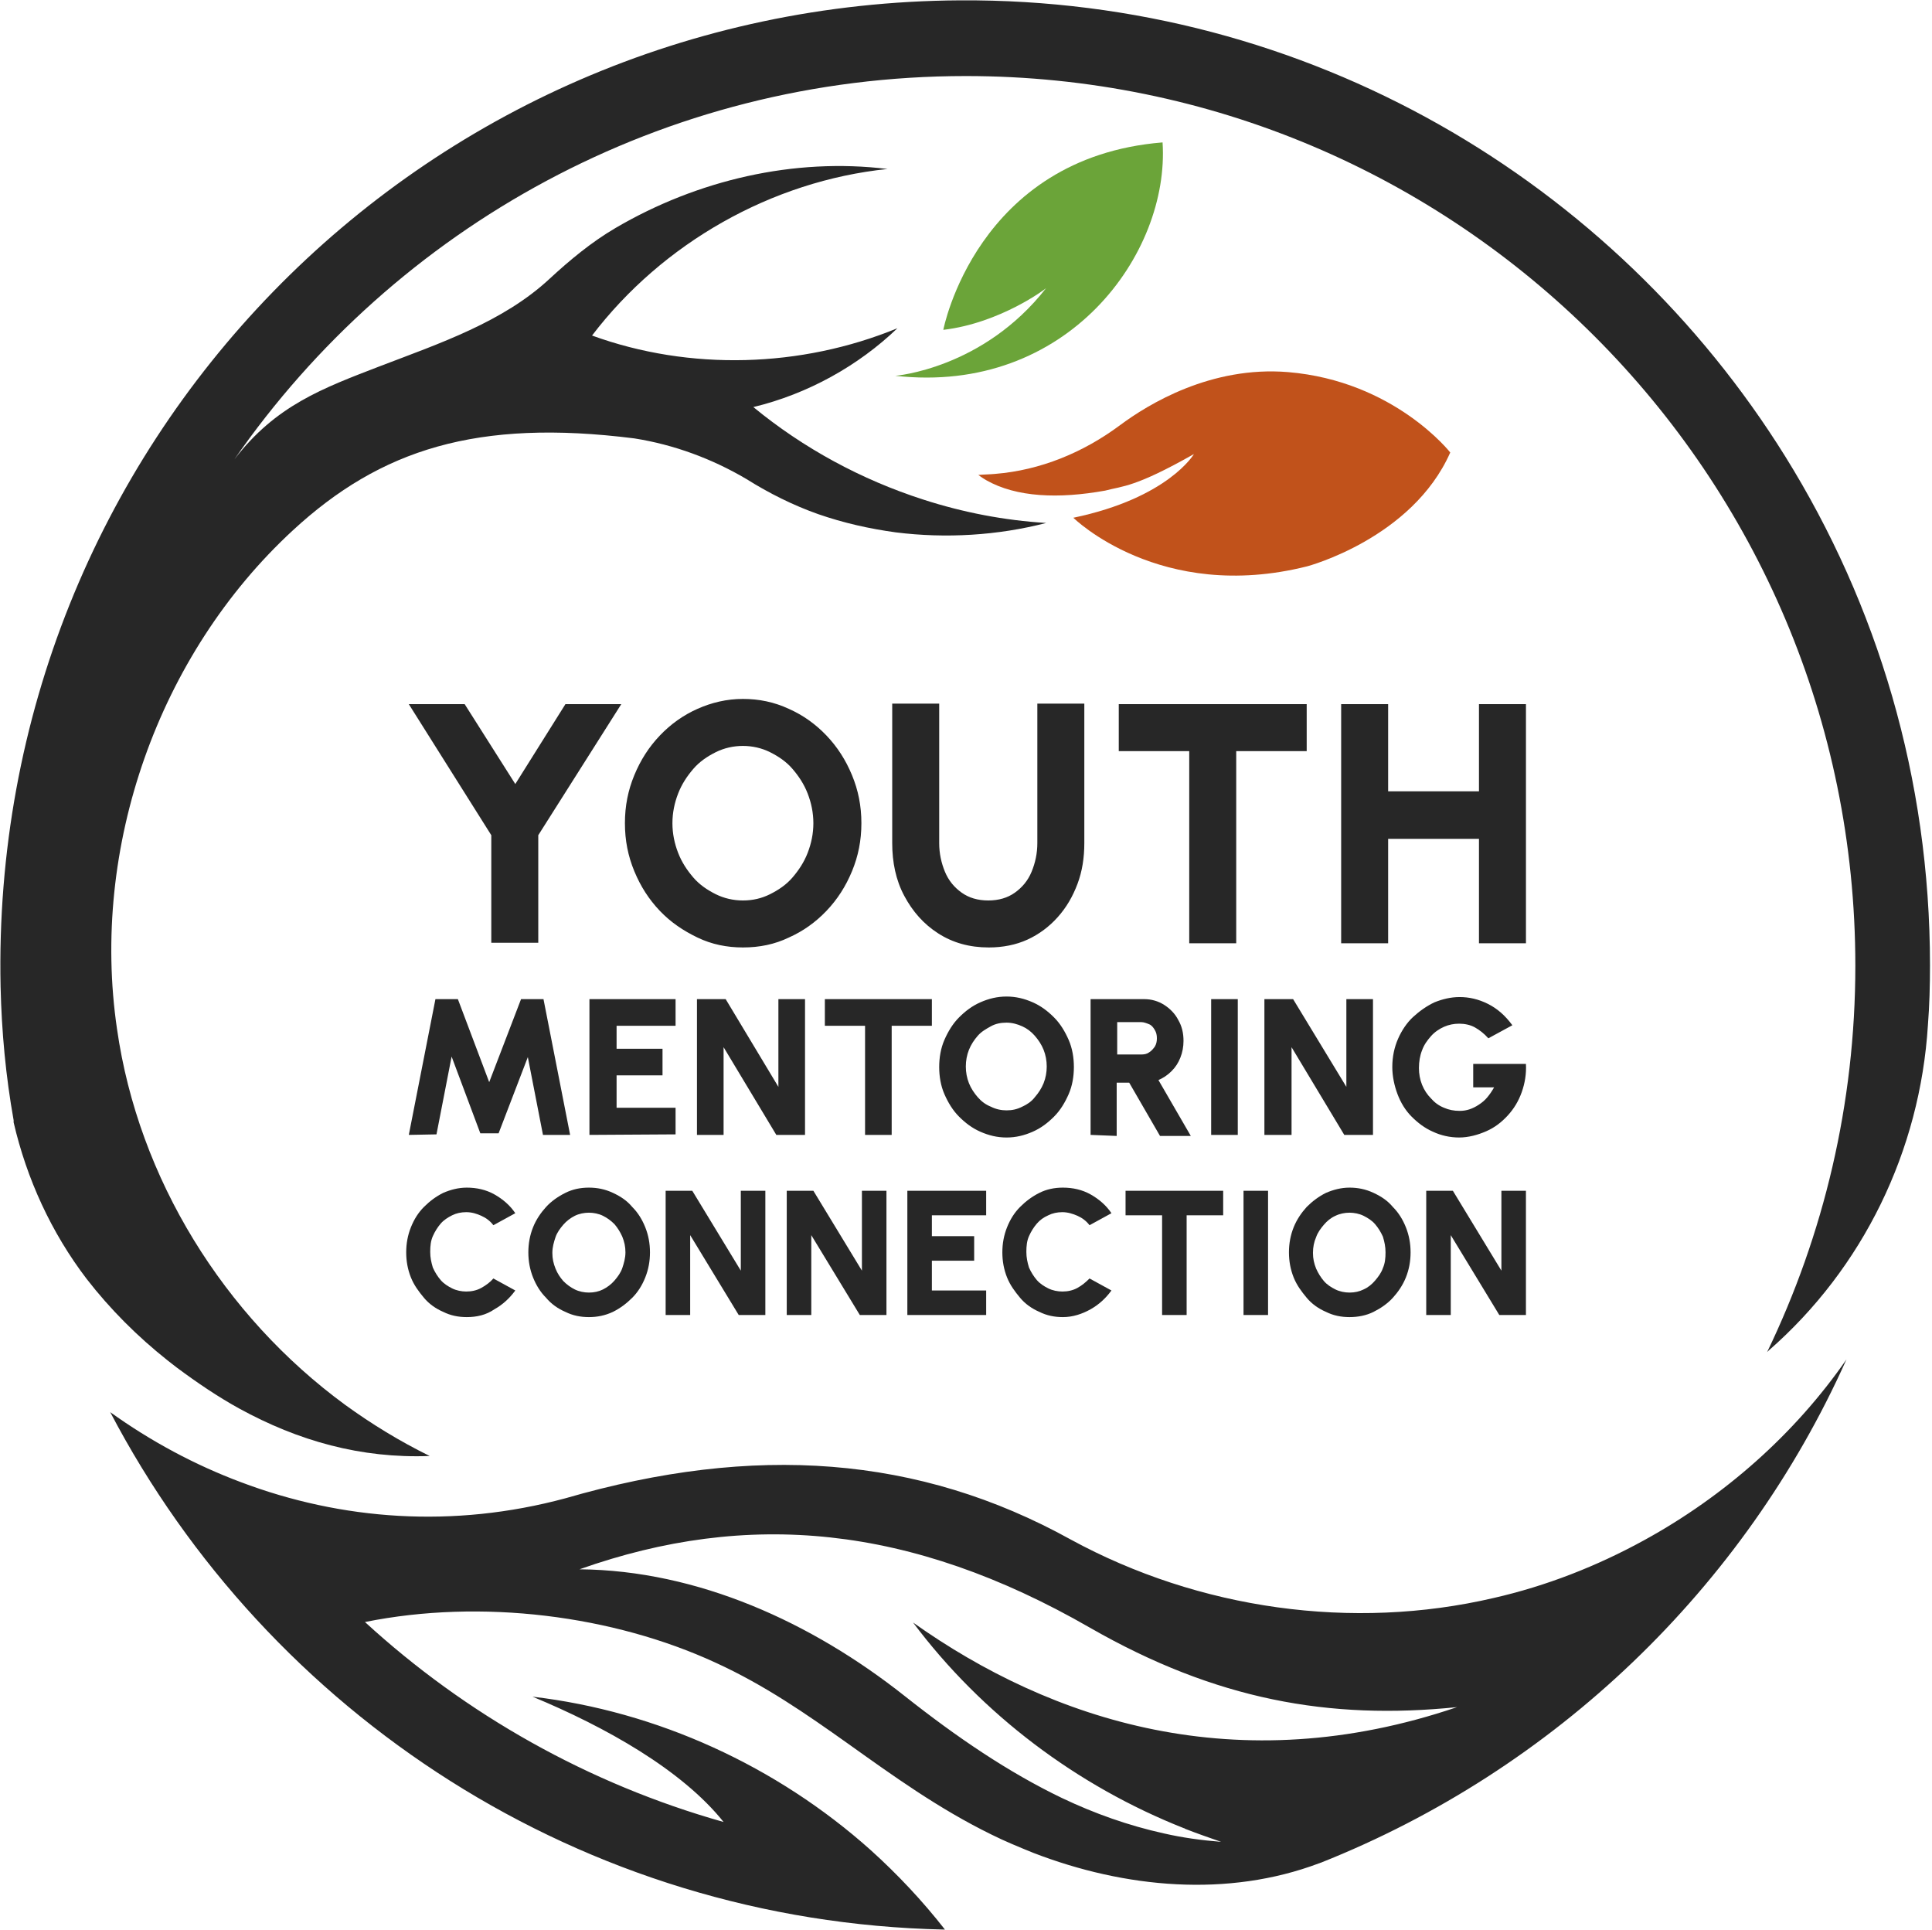 <svg width="775" height="774" xmlns="http://www.w3.org/2000/svg">
<path d="M659.651 617.673C640.595 628.144 620.283 636.101 599.133 640.917C542.593 654.11 481.028 645.524 429.515 617.464C368.578 583.75 302.615 578.933 226.811 600.921C181.789 613.066 136.976 609.716 96.561 594.429C78.133 587.519 60.543 578.096 44.209 566.369C107.659 687.405 233.302 770.748 378.629 773.89C378.629 773.89 378.839 773.89 379.048 773.89C370.044 762.372 359.992 751.693 349.313 742.06C311.62 708.346 263.666 686.358 213.618 680.495C242.935 692.64 273.508 709.812 290.26 730.752C236.024 715.466 186.814 687.615 146.399 650.55C193.096 641.127 245.867 647.828 287.119 666.884C306.803 675.888 323.346 687.405 339.889 699.132C358.108 712.115 376.326 725.308 397.685 735.778C403.13 738.5 408.784 740.804 414.438 743.107C451.293 757.347 492.546 761.116 529.192 747.295C529.401 747.295 529.61 747.086 529.82 747.086C623.633 709.812 699.647 636.939 740.691 545.219C719.96 575.164 691.69 600.083 659.651 617.673ZM584.474 684.683C496.315 714.628 421.767 690.128 366.274 650.759C393.916 687.615 432.028 716.303 474.956 733.265C475.165 733.265 475.165 733.265 475.374 733.474C480.191 735.359 485.007 737.034 489.823 738.71C481.866 738.081 474.327 737.034 466.998 735.359C452.759 732.218 439.147 727.402 425.955 721.119C404.596 710.859 383.864 696.829 362.715 680.076C325.65 650.759 280 629.819 232.465 629.4C299.893 605.528 365.227 611.391 437.263 652.853C487.729 681.751 533.17 689.918 584.474 684.683Z" fill="#272727"></path>
<path d="M5.469 450.149C5.469 449.939 5.469 449.939 5.469 449.73C5.469 449.521 5.469 449.311 5.469 449.311C2.328 431.721 0.653 413.922 0.234 395.704C-4.373 178.76 167.968 1.394 385.121 0.137C524.794 -0.7 647.505 72.801 716.19 183.157C753.045 242.419 774.195 312.151 774.195 387.118C774.195 395.285 773.986 403.242 773.358 411.2C770.217 461.457 747.391 508.573 709.489 541.659C709.28 541.868 709.07 542.078 708.861 542.287C731.477 495.38 744.25 442.82 744.25 387.327C744.25 288.698 704.254 199.491 639.757 134.994C575.051 70.288 485.845 30.501 387.424 30.501C265.76 30.501 158.544 91.229 94.048 184.204C110.591 162.636 129.437 155.725 152.262 146.93C176.344 137.717 201.891 129.131 220.528 111.75C228.695 104.212 237.281 97.092 246.913 91.438C279.79 72.173 318.53 63.168 356.013 67.775C309.526 72.592 265.76 97.511 237.49 134.575C276.649 148.815 321.252 147.559 359.992 131.644C344.287 146.721 323.974 158.029 302.196 163.264C322.299 179.807 345.543 192.371 370.253 200.329C386.377 205.564 402.92 208.705 419.673 209.752C400.198 214.778 379.467 216.034 359.364 213.521C348.684 212.055 338.423 209.752 328.163 206.192C318.111 202.632 308.478 197.816 299.474 192.162C285.653 183.995 270.367 178.341 254.452 175.828C191.421 167.871 152.681 180.226 117.501 212.684C63.475 262.522 36.252 340.002 46.932 412.665C55.517 472.765 89.86 527.838 138.442 563.437C149.121 571.185 160.429 578.095 172.365 583.959C144.724 585.006 119.595 577.886 95.932 564.903C87.556 560.296 79.18 554.642 71.013 548.569C69.757 547.522 68.5 546.685 67.244 545.638C55.098 536.005 44.209 525.116 34.786 512.97C20.547 494.333 10.704 472.765 5.469 450.149Z" fill="#272727"></path>
<path fill-rule="evenodd" clip-rule="evenodd" d="M298.005 379.998C291.514 379.998 285.441 378.742 279.787 376.019C274.133 373.297 269.107 369.947 264.71 365.34C260.312 360.733 256.962 355.498 254.449 349.425C251.936 343.352 250.68 337.07 250.68 330.16C250.68 323.249 251.936 316.967 254.449 310.895C256.962 304.822 260.312 299.587 264.71 294.98C269.107 290.373 274.133 286.813 279.787 284.3C285.441 281.787 291.514 280.321 298.005 280.321C304.497 280.321 310.57 281.578 316.433 284.3C322.087 286.813 327.112 290.373 331.51 294.98C335.907 299.587 339.258 304.822 341.771 310.895C344.284 316.967 345.54 323.249 345.54 330.16C345.54 337.07 344.284 343.352 341.771 349.425C339.258 355.498 335.907 360.733 331.51 365.34C327.112 369.947 322.087 373.507 316.433 376.019C310.779 378.742 304.706 379.998 298.005 379.998ZM298.005 361.152C301.984 361.152 305.544 360.314 308.894 358.639C312.245 356.964 315.386 354.87 317.899 351.938C320.412 349.006 322.506 345.865 323.971 342.096C325.437 338.327 326.275 334.348 326.275 330.16C326.275 325.972 325.437 321.993 323.971 318.224C322.506 314.454 320.412 311.313 317.899 308.382C315.386 305.45 312.245 303.356 308.894 301.681C305.544 300.005 301.774 299.168 298.005 299.168C294.236 299.168 290.467 300.005 287.116 301.681C283.766 303.356 280.625 305.45 278.112 308.382C275.599 311.313 273.505 314.454 272.039 318.224C270.573 321.993 269.736 325.972 269.736 330.16C269.736 334.348 270.573 338.327 272.039 342.096C273.505 345.865 275.599 349.006 278.112 351.938C280.625 354.87 283.766 356.964 287.116 358.639C290.467 360.314 294.236 361.152 298.005 361.152ZM226.811 282.415H249.217L215.922 334.976V378.114H197.075V334.976L163.989 282.415H186.396L206.708 314.454L226.811 282.415ZM376.329 374.345C382.193 378.114 388.894 379.999 396.642 379.999C402.295 379.999 407.531 378.952 412.137 376.858C416.744 374.764 420.932 371.623 424.283 367.854C427.843 363.875 430.356 359.477 432.24 354.452C434.125 349.426 434.963 343.981 434.963 338.118V282.207H416.116V338.118C416.116 342.306 415.279 346.075 413.813 349.635C412.347 353.195 410.043 355.917 407.112 358.011C404.18 360.106 400.62 361.153 396.432 361.153C392.244 361.153 388.684 360.106 385.752 358.011C382.821 355.917 380.517 353.195 379.051 349.635C377.586 346.075 376.748 342.306 376.748 338.118V282.207H357.902V338.118C357.902 345.866 359.367 352.986 362.718 359.268C366.068 365.55 370.466 370.576 376.329 374.345ZM524.166 282.415V301.262H495.896V378.323H477.05V301.262H448.78V282.415H524.166ZM612.119 282.415H593.273V317.386H556.836V282.415H537.99V378.323H556.836V336.442H593.273V378.323H612.119V282.415Z" fill="#272727"></path>
<path fill-rule="evenodd" clip-rule="evenodd" d="M393.291 453.918C396.641 455.384 399.992 456.222 403.761 456.222C407.531 456.222 410.881 455.384 414.232 453.918C417.582 452.452 420.304 450.358 422.817 447.845C425.33 445.333 427.215 442.191 428.68 438.841C430.146 435.491 430.775 431.721 430.775 427.952C430.775 424.183 430.146 420.413 428.68 417.063C427.215 413.712 425.33 410.571 422.817 408.058C420.304 405.546 417.582 403.452 414.232 401.986C410.881 400.52 407.531 399.682 403.761 399.682C399.992 399.682 396.641 400.52 393.291 401.986C389.941 403.452 387.218 405.546 384.705 408.058C382.193 410.571 380.308 413.712 378.842 417.063C377.376 420.413 376.748 424.183 376.748 427.952C376.748 431.721 377.376 435.491 378.842 438.841C380.308 442.191 382.193 445.333 384.705 447.845C387.218 450.358 389.941 452.452 393.291 453.918ZM410.043 443.867C407.949 444.914 406.065 445.333 403.761 445.333C401.667 445.333 399.573 444.914 397.479 443.867C395.385 443.029 393.71 441.773 392.244 440.097C390.778 438.422 389.522 436.538 388.684 434.443C387.846 432.349 387.428 430.046 387.428 427.743C387.428 425.439 387.846 423.136 388.684 421.042C389.522 418.948 390.778 417.063 392.244 415.388C393.71 413.712 395.594 412.665 397.479 411.618C399.364 410.571 401.458 410.153 403.761 410.153C406.065 410.153 408.159 410.781 410.043 411.618C411.928 412.456 413.603 413.712 415.069 415.388C416.535 417.063 417.791 418.948 418.629 421.042C419.467 423.136 419.885 425.439 419.885 427.743C419.885 430.046 419.467 432.349 418.629 434.443C417.791 436.538 416.535 438.422 415.069 440.097C413.813 441.773 411.928 443.029 410.043 443.867ZM163.989 455.175L174.669 400.729H183.673L196.238 434.025L209.011 400.729H218.016L228.695 455.175H217.806L211.734 423.973L200.007 454.546H192.678L181.16 423.764L175.088 454.965L163.989 455.175ZM236.447 455.175V400.729H270.998V411.409H247.336V420.623H265.763V431.302H247.336V444.286H270.998V454.965L236.447 455.175ZM279.579 400.729V455.175H290.259V419.995L311.409 455.175H322.926V400.729H312.246V435.909L291.096 400.729H279.579ZM373.811 400.729V411.409H357.687V455.175H347.008V411.409H330.883V400.729H373.811ZM437.475 400.729H459.044C461.976 400.729 464.698 401.567 467.002 403.033C469.305 404.499 471.399 406.593 472.656 409.105C474.121 411.618 474.75 414.341 474.75 417.482C474.75 419.785 474.331 422.089 473.493 424.183C472.656 426.277 471.609 427.952 469.933 429.627C468.258 431.302 466.583 432.349 464.698 433.187L477.681 455.593H465.326L452.971 434.234H447.946V455.593L437.475 455.175V400.729ZM448.155 422.926H457.788C459.044 422.926 460.091 422.717 460.929 422.089C461.976 421.46 462.604 420.623 463.232 419.785C463.861 418.738 464.07 417.691 464.07 416.435C464.07 415.178 463.861 414.131 463.232 413.084C462.604 412.037 461.976 411.2 460.929 410.781C459.882 410.362 458.835 409.943 457.788 409.943H448.155V422.926ZM496.523 400.729H485.843V455.175H496.523V400.729ZM507.201 400.729H518.718L540.077 435.909V400.729H550.757V455.175H539.24L518.09 419.995V455.175H507.201V400.729ZM574.839 453.917C577.98 455.383 581.54 456.221 585.309 456.221C589.078 456.221 592.847 455.174 596.198 453.708C599.548 452.242 602.271 450.148 604.784 447.426C607.296 444.704 609.181 441.562 610.437 438.003C611.694 434.443 612.322 430.673 612.113 426.695H590.963V436.118H599.339C598.501 437.584 597.664 438.84 596.617 440.097C595.57 441.353 594.523 442.191 593.266 443.028C592.01 443.866 590.753 444.494 589.497 444.913C588.241 445.332 586.984 445.541 585.518 445.541C583.215 445.541 581.121 445.122 579.236 444.285C577.142 443.447 575.467 442.191 574.001 440.515C572.535 439.05 571.279 437.165 570.441 435.071C569.603 432.977 569.185 430.673 569.185 428.37C569.185 425.857 569.603 423.344 570.441 421.25C571.279 418.947 572.535 417.271 574.001 415.596C575.467 413.921 577.351 412.665 579.236 411.827C581.121 410.989 583.215 410.571 585.309 410.571C587.403 410.571 589.706 410.989 591.591 412.036C593.476 413.083 595.36 414.549 597.036 416.434L606.668 411.199C603.737 407.22 600.595 404.498 596.826 402.613C593.057 400.728 589.288 399.891 585.518 399.891C581.958 399.891 578.608 400.728 575.467 401.985C572.326 403.451 569.394 405.545 566.881 407.848C564.368 410.152 562.274 413.293 560.809 416.643C559.343 419.994 558.505 423.763 558.505 427.951C558.505 431.72 559.343 435.49 560.599 438.84C561.856 442.191 563.74 445.332 566.253 447.845C568.766 450.357 571.488 452.452 574.839 453.917Z" fill="#272727"></path>
<path fill-rule="evenodd" clip-rule="evenodd" d="M177.81 526.162C180.741 527.628 183.882 528.256 187.233 528.256C191.212 528.256 194.981 527.418 198.331 525.115C201.682 523.23 204.404 520.717 206.708 517.576L197.913 512.76C196.656 514.226 194.981 515.482 193.096 516.529C191.212 517.576 189.118 517.995 187.023 517.995C185.139 517.995 183.045 517.576 181.37 516.739C179.694 515.901 178.019 514.854 176.763 513.388C175.506 511.922 174.459 510.247 173.622 508.363C172.993 506.269 172.575 504.384 172.575 502.08C172.575 499.777 172.784 497.683 173.622 495.798C174.459 493.914 175.506 492.238 176.763 490.773C178.019 489.307 179.694 488.26 181.37 487.422C183.045 486.584 184.929 486.166 187.023 486.166C189.327 486.166 191.212 486.794 193.096 487.631C194.981 488.469 196.656 489.726 197.913 491.401L206.708 486.584C204.613 483.443 201.682 480.931 198.331 479.046C194.981 477.161 191.212 476.324 187.233 476.324C183.882 476.324 180.741 477.161 177.81 478.418C174.878 479.883 172.365 481.768 170.062 484.072C167.758 486.375 166.083 489.097 164.827 492.238C163.57 495.379 162.942 498.73 162.942 502.29C162.942 505.85 163.57 509.2 164.827 512.341C166.083 515.482 167.968 517.995 170.062 520.508C172.156 523.021 174.878 524.906 177.81 526.162ZM226.807 526.162C229.739 527.628 232.88 528.256 236.23 528.256C239.581 528.256 242.722 527.628 245.863 526.162C248.795 524.696 251.308 522.812 253.611 520.508C255.914 518.205 257.59 515.482 258.846 512.341C260.103 509.2 260.731 505.85 260.731 502.29C260.731 498.73 260.103 495.379 258.846 492.238C257.59 489.097 255.914 486.375 253.611 484.072C251.517 481.559 249.004 479.883 245.863 478.418C242.722 476.952 239.581 476.324 236.23 476.324C232.88 476.324 229.739 476.952 226.807 478.418C223.875 479.883 221.153 481.768 219.059 484.072C216.965 486.375 215.08 489.097 213.824 492.238C212.568 495.379 211.939 498.73 211.939 502.29C211.939 505.85 212.568 509.2 213.824 512.341C215.08 515.482 216.756 518.205 219.059 520.508C221.153 523.021 223.875 524.906 226.807 526.162ZM241.884 517.158C240.209 517.995 238.324 518.414 236.23 518.414C234.346 518.414 232.252 517.995 230.576 517.158C228.901 516.32 227.435 515.273 225.97 513.807C224.713 512.341 223.666 510.875 222.828 508.781C221.991 506.687 221.572 504.803 221.572 502.499C221.572 500.196 222.2 498.102 222.828 496.217C223.457 494.332 224.713 492.657 225.97 491.191C227.226 489.726 228.901 488.469 230.576 487.631C232.252 486.794 234.346 486.375 236.23 486.375C238.115 486.375 240.209 486.794 241.884 487.631C243.56 488.469 245.025 489.516 246.491 490.982C247.748 492.448 248.795 494.123 249.632 496.008C250.47 498.102 250.889 499.986 250.889 502.29C250.889 504.593 250.261 506.687 249.632 508.572C249.004 510.457 247.748 512.132 246.491 513.598C245.235 515.064 243.56 516.32 241.884 517.158ZM267.015 527.418V477.579H277.694L297.169 509.618V477.579H307.011V527.418H296.331L276.857 495.379V527.418H267.015ZM315.595 477.579V527.418H325.437V495.379L344.912 527.418H355.591V477.579H345.749V509.618L326.275 477.579H315.595ZM363.971 527.418V477.579H395.591V487.421H373.813V495.797H390.775V505.639H373.813V517.576H395.591V527.418H363.971ZM416.949 526.162C419.88 527.628 423.021 528.256 426.372 528.256C430.35 528.256 434.12 527 437.47 525.115C440.821 523.23 443.543 520.717 445.846 517.576L437.051 512.76C435.586 514.226 434.12 515.482 432.235 516.529C430.35 517.576 428.256 517.995 426.162 517.995C424.278 517.995 422.184 517.576 420.508 516.739C418.833 515.901 417.158 514.854 415.902 513.388C414.645 511.922 413.598 510.247 412.76 508.363C412.132 506.269 411.713 504.384 411.713 502.08C411.713 499.777 411.923 497.683 412.76 495.798C413.598 493.914 414.645 492.238 415.902 490.773C417.158 489.307 418.624 488.26 420.508 487.422C422.184 486.584 424.068 486.166 426.162 486.166C428.256 486.166 430.35 486.794 432.235 487.631C434.12 488.469 435.795 489.726 437.051 491.401L445.846 486.584C443.752 483.443 440.821 480.931 437.47 479.046C434.12 477.161 430.35 476.324 426.372 476.324C423.021 476.324 419.88 476.952 416.949 478.418C414.017 479.883 411.504 481.768 409.201 484.072C406.897 486.375 405.222 489.097 403.965 492.238C402.709 495.379 402.081 498.73 402.081 502.29C402.081 505.85 402.709 509.2 403.965 512.341C405.222 515.482 407.107 517.995 409.201 520.508C411.295 523.021 414.017 524.906 416.949 526.162ZM490.662 477.579V487.421H476.004V527.418H466.162V487.421H451.504V477.579H490.662ZM498.824 477.579V527.418H508.666V477.579H498.824ZM541.34 528.256C537.99 528.256 534.848 527.628 531.917 526.162C528.985 524.906 526.263 523.021 524.169 520.508C522.075 517.995 520.19 515.482 518.934 512.341C517.677 509.2 517.049 505.85 517.049 502.29C517.049 498.73 517.677 495.379 518.934 492.238C520.19 489.097 522.075 486.375 524.169 484.072C526.472 481.768 528.985 479.883 531.917 478.418C534.848 477.161 537.99 476.324 541.34 476.324C544.691 476.324 547.832 476.952 550.973 478.418C554.114 479.883 556.627 481.559 558.721 484.072C561.024 486.375 562.699 489.097 563.956 492.238C565.212 495.379 565.84 498.73 565.84 502.29C565.84 505.85 565.212 509.2 563.956 512.341C562.699 515.482 560.815 518.205 558.721 520.508C556.627 522.812 553.904 524.696 550.973 526.162C548.041 527.628 544.691 528.256 541.34 528.256ZM541.34 518.414C543.434 518.414 545.319 517.995 546.994 517.158C548.879 516.32 550.344 515.064 551.601 513.598C552.857 512.132 554.114 510.457 554.742 508.572C555.58 506.687 555.789 504.593 555.789 502.29C555.789 499.986 555.37 498.102 554.742 496.008C553.904 494.123 552.857 492.448 551.601 490.982C550.344 489.516 548.669 488.469 546.994 487.631C545.319 486.794 543.225 486.375 541.34 486.375C539.455 486.375 537.361 486.794 535.686 487.631C533.801 488.469 532.336 489.726 531.079 491.191C529.823 492.657 528.566 494.332 527.938 496.217C527.1 498.102 526.682 500.196 526.682 502.499C526.682 504.803 527.1 506.687 527.938 508.781C528.776 510.666 529.823 512.341 531.079 513.807C532.336 515.273 534.011 516.32 535.686 517.158C537.361 517.995 539.455 518.414 541.34 518.414ZM572.116 477.579V527.418H581.958V495.379L601.433 527.418H612.112V477.579H602.27V509.618L582.796 477.579H572.116Z" fill="#272727"></path>
<path d="M378.399 132.292C378.399 132.292 391.591 63.188 466.349 57.115C469.28 101.719 428.237 158.468 359.133 150.72C359.133 150.72 394.313 147.997 419.651 115.539C419.861 115.539 401.433 129.57 378.399 132.292Z" fill="#6BA439"></path>
<path d="M524.374 227.133C524.374 227.133 566.465 216.035 581.751 181.483C581.751 181.483 559.345 152.794 516.626 149.235C485.844 146.722 460.715 162.008 449.198 170.594C434.54 181.483 417.368 188.603 399.15 190.069C397.056 190.278 394.753 190.278 392.449 190.487C392.449 190.487 393.496 191.325 395.59 192.581C407.736 199.492 424.698 200.12 443.335 196.77C450.454 194.885 455.271 195.513 478.933 182.111C478.933 182.111 468.673 199.701 430.561 207.659C430.561 207.659 465.322 242.001 524.374 227.133Z" fill="#C1521B"></path>
</svg>
